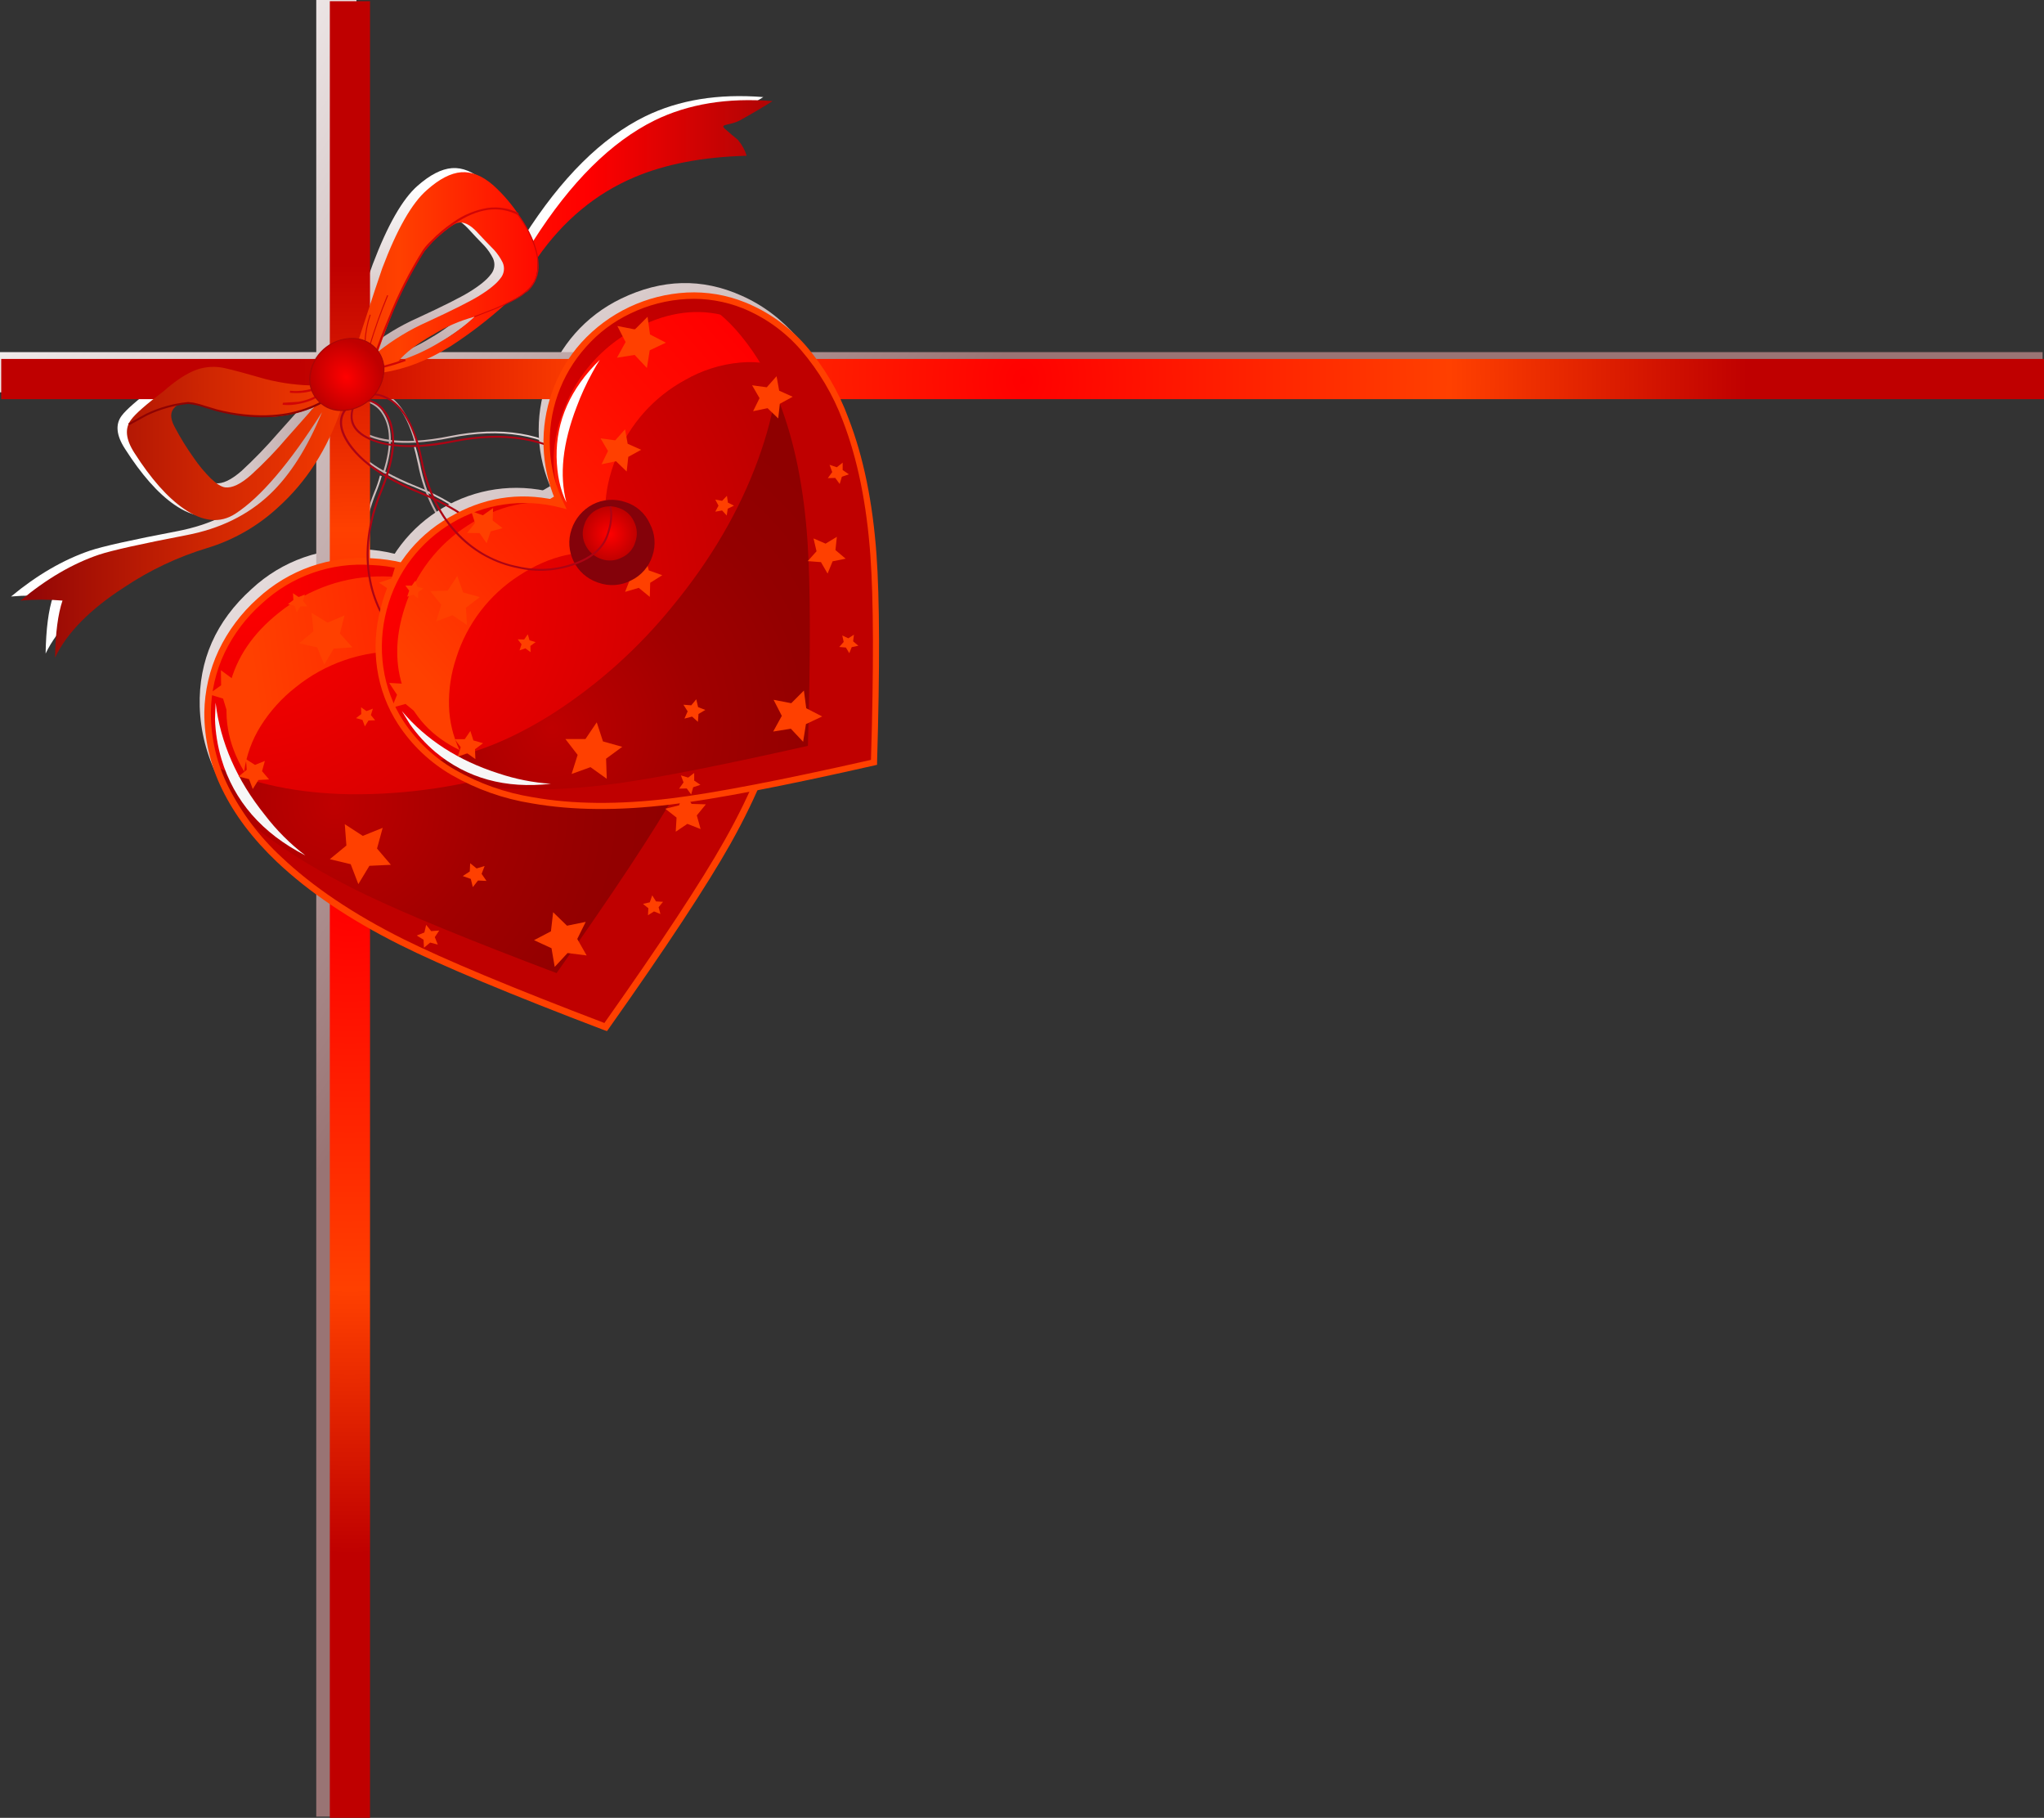 <?xml version="1.0" encoding="iso-8859-1"?>
<!-- Generator: Adobe Illustrator 20.1.0, SVG Export Plug-In . SVG Version: 6.00 Build 0)  -->
<svg version="1.0" id="Layer_1" xmlns="http://www.w3.org/2000/svg" xmlns:xlink="http://www.w3.org/1999/xlink" x="0px" y="0px"
	 viewBox="0 0 725.09 644.69" enable-background="new 0 0 725.09 644.69" xml:space="preserve">
<rect x="0" y="0" width="725.09" height="644.69" fill="#333333" stroke="none"/>
<title>heartdesigns_0001</title>
<linearGradient id="SVGID_1_" gradientUnits="userSpaceOnUse" x1="825.864" y1="795.356" x2="835.964" y2="732.806" gradientTransform="matrix(1.43 0 0 1.43 -1029.22 -912.05)">
	<stop  offset="0" style="stop-color:#997474"/>
	<stop  offset="1" style="stop-color:#FFFFFF"/>
</linearGradient>
<path fill="url(#SVGID_1_)" d="M135.42,168.85l-0.64-0.21c-0.511,1.997-1.179,3.95-2,5.84c-4.273,10.667-5.413,20.74-3.42,30.22
	c1.557,7.969,5.538,15.262,11.4,20.88c4.868,4.996,11.084,8.47,17.89,10c6.507,1.52,11.71,0.69,15.61-2.49
	c3.233-2.567,5.347-5.233,6.34-8l-0.64-0.21c-0.9,2.613-2.943,5.18-6.13,7.7c-3.707,2.993-8.707,3.777-15,2.35
	c-6.7-1.503-12.818-4.922-17.61-9.84c-5.727-5.525-9.64-12.66-11.22-20.46c-1.947-9.333-0.807-19.313,3.42-29.94
	C134.198,172.783,134.866,170.834,135.42,168.85z"/>
<linearGradient id="SVGID_2_" gradientUnits="userSpaceOnUse" x1="773.567" y1="724.701" x2="872.797" y2="778.401" gradientTransform="matrix(1.43 0 0 1.43 -1029.22 -912.05)">
	<stop  offset="0" style="stop-color:#997474"/>
	<stop  offset="1" style="stop-color:#FFFFFF"/>
</linearGradient>
<path fill="url(#SVGID_2_)" d="M135.85,146c-1.365-2.126-3.527-3.614-6-4.13c-2.018-0.487-4.148-0.015-5.77,1.28
	c-4.42,3.467-4.61,8.133-0.57,14c2.807,3.847,6.987,7.363,12.54,10.55l0.43,0.21l0.07-0.36c2.993-9.333,2.757-16.51-0.71-21.53
	 M129.78,142.53c2.268,0.546,4.251,1.919,5.56,3.85c3.273,4.727,3.51,11.57,0.71,20.53c-4.666-2.524-8.753-5.995-12-10.19
	c-3.8-5.367-3.657-9.7,0.43-13c1.504-1.169,3.444-1.622,5.31-1.24L129.78,142.53z"/>
<linearGradient id="SVGID_3_" gradientUnits="userSpaceOnUse" x1="768.858" y1="733.385" x2="868.088" y2="787.085" gradientTransform="matrix(1.43 0 0 1.43 -1029.22 -912.05)">
	<stop  offset="0" style="stop-color:#997474"/>
	<stop  offset="1" style="stop-color:#FFFFFF"/>
</linearGradient>
<path fill="url(#SVGID_3_)" d="M147.54,172.35c-3.812-1.526-7.525-3.286-11.12-5.27l-0.29,0.57c3.577,2.065,7.32,3.828,11.19,5.27
	c17.2,6.887,28.413,17.08,33.64,30.58l0.64-0.21C176.333,189.55,164.98,179.237,147.54,172.35z"/>
<linearGradient id="SVGID_4_" gradientUnits="userSpaceOnUse" x1="854.443" y1="776.746" x2="828.943" y2="718.746" gradientTransform="matrix(1.43 0 0 1.43 -1029.22 -912.05)">
	<stop  offset="0" style="stop-color:#997474"/>
	<stop  offset="1" style="stop-color:#FFFFFF"/>
</linearGradient>
<path fill="url(#SVGID_4_)" d="M147.4,158.3l-0.57,0.21c0.38,1.333,0.857,3.333,1.43,6c2.233,11.333,6.747,20.41,13.54,27.23
	c5.695,5.811,13.016,9.762,21,11.33c6.824,1.558,13.952,1.113,20.53-1.28c6.273-2.327,10.17-5.843,11.69-10.55
	c1.333-3.893,1.643-7.29,0.93-10.19l-0.64,0.14c0.628,3.296,0.33,6.702-0.86,9.84c-1.52,4.513-5.32,7.887-11.4,10.12
	c-6.429,2.393-13.42,2.838-20.1,1.28c-7.828-1.554-15.006-5.429-20.6-11.12c-6.787-6.8-11.237-15.783-13.35-26.95
	C148.267,161.273,147.733,159.253,147.4,158.3z"/>
<linearGradient id="SVGID_5_" gradientUnits="userSpaceOnUse" x1="771.893" y1="744.521" x2="884.373" y2="735.691" gradientTransform="matrix(1.43 0 0 1.43 -1029.22 -912.05)">
	<stop  offset="0" style="stop-color:#997474"/>
	<stop  offset="1" style="stop-color:#FFFFFF"/>
</linearGradient>
<path fill="url(#SVGID_5_)" d="M128.08,138.63c-1.94,0.749-3.451,2.315-4.13,4.28c-1.807,5.42,0.57,9.42,7.13,12
	c4.42,1.76,9.837,2.45,16.25,2.07h0.43l-0.07-0.43c-2.667-9.553-6.777-15.423-12.33-17.61c-2.293-1.04-4.901-1.145-7.27-0.29
	 M124.6,143.14c0.632-1.777,2.015-3.185,3.78-3.85c2.199-0.808,4.625-0.733,6.77,0.21c5.287,2.2,9.207,7.807,11.76,16.82
	c-6.313,0.253-11.517-0.437-15.61-2.07c-6.2-2.427-8.437-6.137-6.71-11.13L124.6,143.14z"/>
<linearGradient id="SVGID_6_" gradientUnits="userSpaceOnUse" x1="772.688" y1="754.354" x2="885.168" y2="745.534" gradientTransform="matrix(1.43 0 0 1.43 -1029.22 -912.05)">
	<stop  offset="0" style="stop-color:#997474"/>
	<stop  offset="1" style="stop-color:#FFFFFF"/>
</linearGradient>
<path fill="url(#SVGID_6_)" d="M147.33,156.31v0.64c4.144-0.248,8.265-0.796,12.33-1.64c18.107-3.66,33.05-1.213,44.83,7.34
	l0.43-0.5c-11.927-8.667-27.06-11.16-45.4-7.48C155.501,155.508,151.427,156.056,147.33,156.31z"/>
<linearGradient id="SVGID_7_" gradientUnits="userSpaceOnUse" x1="948.961" y1="889.175" x2="740.991" y2="724.195" gradientTransform="matrix(1.43 0 0 1.43 -1029.22 -912.05)">
	<stop  offset="0" style="stop-color:#997474"/>
	<stop  offset="1" style="stop-color:#FFFFFF"/>
</linearGradient>
<path fill="url(#SVGID_7_)" d="M89.31,208.84c-12.733,11.44-18.887,25.363-18.46,41.77c0.52,17.673,8.953,34.303,25.3,49.89
	c11.453,10.88,26.253,20.833,44.4,29.86c14.733,7.273,38.563,17.133,71.49,29.58c20.24-28.607,34.447-50.107,42.62-64.5
	c10-17.627,16.7-34.14,20.1-49.54c4.893-22.047,2.59-40.553-6.91-55.52c-8.793-13.827-21.67-21.93-38.63-24.31
	c-30.115-4.085-57.878,16.911-62.15,47c-9.607-11.065-23.358-17.669-38-18.25C114.446,193.776,100.045,198.854,89.31,208.84z"/>
<linearGradient id="SVGID_8_" gradientUnits="userSpaceOnUse" x1="976.133" y1="854.883" x2="768.163" y2="689.913" gradientTransform="matrix(1.43 0 0 1.43 -1029.22 -912.05)">
	<stop  offset="0" style="stop-color:#997474"/>
	<stop  offset="1" style="stop-color:#FFFFFF"/>
</linearGradient>
<path fill="url(#SVGID_8_)" d="M133.29,211.62c-4.087,15.54-1.71,29.58,7.13,42.12c9.507,13.54,24.69,22.14,45.55,25.8
	c14.54,2.567,31.243,2.687,50.11,0.36c15.253-1.9,38.963-6.487,71.13-13.76c0.953-32.98,0.907-57.12-0.14-72.42
	c-1.28-18.96-4.583-35.353-9.91-49.18c-7.6-19.767-18.98-33-34.14-39.7c-14-6.273-28.23-5.917-42.69,1.07
	c-25.646,12.338-36.456,43.114-24.16,68.78c-27.539-7.179-55.683,9.325-62.863,36.864
	C133.301,211.576,133.296,211.598,133.29,211.62z"/>
<linearGradient id="SVGID_9_" gradientUnits="userSpaceOnUse" x1="968.469" y1="726.753" x2="776.319" y2="587.033" gradientTransform="matrix(1.43 0 0 1.43 -1029.22 -912.05)">
	<stop  offset="0" style="stop-color:#997474"/>
	<stop  offset="1" style="stop-color:#FFFFFF"/>
</linearGradient>
<path fill="url(#SVGID_9_)" d="M0,124.88v14.26h724.59v-14.26H0z"/>
<linearGradient id="SVGID_10_" gradientUnits="userSpaceOnUse" x1="831.389" y1="883.577" x2="660.089" y2="759.027" gradientTransform="matrix(1.43 0 0 1.43 -1029.22 -912.05)">
	<stop  offset="0" style="stop-color:#997474"/>
	<stop  offset="1" style="stop-color:#FFFFFF"/>
</linearGradient>
<path fill="url(#SVGID_10_)" d="M126.44,0h-14.25v644.26h14.26V0H126.44z"/>
<radialGradient id="SVGID_11_" cx="15.94" cy="613.591" r="66.38" gradientTransform="matrix(1.43 0 0 -1.43 121.61 1038.69)" gradientUnits="userSpaceOnUse">
	<stop  offset="0" style="stop-color:#997474"/>
	<stop  offset="1" style="stop-color:#FFFFFF"/>
</radialGradient>
<path fill="url(#SVGID_11_)" d="M261.58,53.81c-0.571-2.034-1.597-3.911-3-5.49c-1.76-1.473-3.353-2.827-4.78-4.06
	c-2.14-1.85,1.85-1.07,5.42-3.06c4.273-2.373,8.123-4.63,11.55-6.77c-16-1.28-29.97,1-41.91,6.84
	c-15.393,7.553-29.74,21.797-43.04,42.73c-1.218-2.979-2.746-5.821-4.56-8.48c-2.705-4.154-5.939-7.939-9.62-11.26
	c-3.847-3.373-7.623-4.917-11.33-4.63s-7.77,2.377-12.19,6.27c-5.333,4.667-10.63,13.933-15.89,27.8
	c-1.047,2.667-3.897,11.363-8.55,26.09c-1.047-0.473-2.52-0.163-4.42,0.93c-1.758,1.11-3.448,2.326-5.06,3.64
	c-2.058,1.495-3.742,3.446-4.92,5.7c-1.047,2.14-1.093,3.873-0.14,5.2c-6.158,0.025-12.294-0.734-18.26-2.26
	c-6.84-1.947-11.64-3.23-14.4-3.85c-3.285-0.77-6.72-0.597-9.91,0.5c-3.467,1.233-7.41,3.777-11.83,7.63
	c-6.18,4.707-10.03,8.08-11.55,10.12c-2.327,3.067-1.947,6.987,1.14,11.76C50.223,168.387,56.07,175,61.87,179
	c6.793,4.707,12.9,5.3,18.32,1.78c8.887-5.7,19.127-17.7,30.72-36c-5.133,12.667-11.31,22.407-18.53,29.22
	c-7.84,7.333-17.7,12.133-29.58,14.4c-16.067,3.067-26.38,5.367-30.94,6.9c-9.453,3.233-18.767,8.65-27.94,16.25
	c4.957-0.438,9.943-0.438,14.9,0c-1.613,4.753-2.493,11.5-2.64,20.24c4.227-8.793,12.447-17.127,24.66-25
	c9.054-6.051,18.95-10.734,29.37-13.9c9.307-2.832,17.853-7.731,25-14.33c10.167-9.073,17.673-20.74,22.52-35
	c1.055,0.231,2.159,0.025,3.06-0.57c2.135-1.23,4.162-2.639,6.06-4.21c4.707-3.567,6.583-6.277,5.63-8.13
	c7.84-1.14,15.823-4.23,23.95-9.27c7.031-4.537,13.683-9.637,19.89-15.25c5.18-2.373,8.513-5.04,10-8c0.9-1.807,1.233-4.54,1-8.2
	c9.267-13.207,20.72-22.71,34.36-28.51c10.973-4.667,24.253-7.21,39.84-7.63 M68,142.41c6.539,2.138,13.311,3.481,20.17,4
	c6.919,0.442,13.842-0.807,20.17-3.64c-0.193,0.24-3.473,3.907-9.84,11c-4.023,4.658-8.307,9.085-12.83,13.26
	c-3.66,3.187-6.723,4.637-9.19,4.35c-1.38-0.193-3.067-1.24-5.06-3.14c-2.184-2.219-4.165-4.628-5.92-7.2
	c-2.606-3.552-4.946-7.292-7-11.19c-1.567-3.04-1.497-5.343,0.21-6.91c1.707-1.567,4.797-1.757,9.27-0.57 M166,81
	c1.9,2.093,3.873,4.183,5.92,6.27c1.202,1.325,2.212,2.813,3,4.42c0.849,1.905,0.513,4.13-0.86,5.7c-1.38,1.853-3.923,3.92-7.63,6.2
	c-3.187,1.947-9.247,4.987-18.18,9.12c-6.272,2.779-12.163,6.347-17.53,10.62c7.173-21.16,14.04-34.603,20.6-40.33
	c3.753-3.233,6.273-5.04,7.56-5.42C160.96,77.033,163.333,78.173,166,81 M150,117.42c4.614-2.896,9.637-5.084,14.9-6.49
	c-3.655,3.388-7.681,6.353-12,8.84c-4.7,2.906-9.737,5.227-15,6.91c2.533-2.96,6.567-6.057,12.1-9.29V117.42z"/>
<radialGradient id="SVGID_12_" cx="15.965" cy="568.598" r="179.746" gradientTransform="matrix(1.43 0 0 -1.72 339.93 1112.81)" gradientUnits="userSpaceOnUse">
	<stop  offset="0" style="stop-color:#FF0000"/>
	<stop  offset="0.59" style="stop-color:#FF4000"/>
	<stop  offset="1" style="stop-color:#BF0000"/>
</radialGradient>
<path fill="url(#SVGID_12_)" d="M0.43,127.3v14.26h724.66V127.3H0.43z"/>
<radialGradient id="SVGID_13_" cx="110.322" cy="82.456" r="159.815" gradientTransform="matrix(8.756225e-17 1.43 1.93 -1.181784e-16 -35.04 164.8)" gradientUnits="userSpaceOnUse">
	<stop  offset="0" style="stop-color:#FF0000"/>
	<stop  offset="0.59" style="stop-color:#FF4000"/>
	<stop  offset="1" style="stop-color:#BF0000"/>
</radialGradient>
<path fill="url(#SVGID_13_)" d="M131.22,0.43H117v644.26h14.26V0.43H131.22z"/>
<path fill="#AD0414" d="M136.92,146.12c-1.422-2.29-3.708-3.909-6.34-4.49c-2.155-0.485-4.413-0.018-6.2,1.28
	c-4.8,3.707-5.06,8.673-0.78,14.9c2.9,4.133,7.343,7.96,13.33,11.48l0.36,0.21l0.14-0.43c3.333-10,3.167-17.667-0.5-23
	 M130.44,142.29c2.456,0.557,4.587,2.073,5.92,4.21c3.473,5.02,3.64,12.353,0.5,22c-5.62-3.413-9.827-7.12-12.62-11.12
	c-4.04-5.8-3.85-10.433,0.57-13.9c1.61-1.207,3.677-1.626,5.63-1.14V142.29z"/>
<path fill="#AD0414" d="M137.28,168.64l-0.36,0.64c3.829,2.195,7.805,4.123,11.9,5.77c18.293,7.46,30.173,18.46,35.64,33l0.64-0.21
	c-5.513-14.78-17.513-25.923-36-33.43C145.027,172.772,141.077,170.843,137.28,168.64z"/>
<radialGradient id="SVGID_14_" cx="109.236" cy="707.176" r="113.25" gradientTransform="matrix(1.367 -0.418 -0.418 -1.367 234.149 1218.555)" gradientUnits="userSpaceOnUse">
	<stop  offset="0" style="stop-color:#FF0000"/>
	<stop  offset="1" style="stop-color:#BF0000"/>
</radialGradient>
<path fill="url(#SVGID_14_)" d="M131.93,199.15c-14.625-1.052-29.029,4.019-39.77,14c-12.733,11.453-18.887,25.377-18.46,41.77
	c0.52,17.653,8.953,34.273,25.3,49.86c11.407,10.833,26.207,20.763,44.4,29.79c14.667,7.22,38.497,17.103,71.49,29.65
	c20.24-28.607,34.447-50.107,42.62-64.5c10-17.627,16.7-34.14,20.1-49.54c4.893-22.047,2.59-40.553-6.91-55.52
	c-8.793-13.827-21.67-21.93-38.63-24.31c-30.115-4.085-57.878,16.911-62.15,47C160.307,206.306,146.561,199.721,131.93,199.15z"/>
<linearGradient id="SVGID_15_" gradientUnits="userSpaceOnUse" x1="782.105" y1="801.522" x2="903.055" y2="785.152" gradientTransform="matrix(1.43 0 0 1.43 -1029.22 -912.05)">
	<stop  offset="0" style="stop-color:#FF4000"/>
	<stop  offset="0.3" style="stop-color:#FF2800"/>
	<stop  offset="0.75" style="stop-color:#FF0B00"/>
	<stop  offset="1" style="stop-color:#FF0000"/>
</linearGradient>
<path fill="url(#SVGID_15_)" d="M92.45,257.52c3.303-5.272,7.499-9.928,12.4-13.76c10.499-8.488,23.652-13.005,37.15-12.76
	c13.92,0.093,25.323,4.513,34.21,13.26c2.473-12.213,9.473-22.263,21-30.15c11.061-7.722,24.478-11.327,37.92-10.19
	c7.39,0.517,14.584,2.607,21.1,6.13c6.111,3.276,11.25,8.105,14.9,14c0.853-13.54-2.757-24.563-10.83-33.07
	c-7.653-8-17.987-12.513-31-13.54c-13.436-1.185-26.861,2.397-37.92,10.12c-11.5,7.887-18.5,17.937-21,30.15
	c-8.92-8.767-20.333-13.197-34.24-13.29c-13.502-0.211-26.648,4.33-37.14,12.83c-9.267,7.333-15.11,15.933-17.53,25.8
	c-2.52,10.36-0.81,20.553,5.13,30.58C87.402,267.91,89.395,262.422,92.45,257.52z"/>
<radialGradient id="SVGID_16_" cx="108.894" cy="707.163" r="92.81" gradientTransform="matrix(1.36 -0.42 -0.42 -1.36 267.45 1292.4)" gradientUnits="userSpaceOnUse">
	<stop  offset="0" style="stop-color:#BF0000"/>
	<stop  offset="0.06" style="stop-color:#BA0000"/>
	<stop  offset="0.41" style="stop-color:#A20000"/>
	<stop  offset="0.73" style="stop-color:#940000"/>
	<stop  offset="1" style="stop-color:#8F0000"/>
</radialGradient>
<path fill="url(#SVGID_16_)" d="M98.43,304.85c11.453,10.88,26.28,20.833,44.48,29.86c14.587,7.273,38.393,17.157,71.42,29.65
	c20.34-28.793,34.547-50.293,42.62-64.5c10-17.673,16.7-34.21,20.1-49.61c3.707-16.533,3.23-31.263-1.43-44.19
	c-6.56,13.687-17.893,26.47-34,38.35c-16.533,12.213-35.777,21.67-57.73,28.37c-19.275,6.068-39.383,9.075-59.59,8.91
	c-18.72-0.333-34.757-3.667-48.11-10C80.063,283.437,87.477,294.49,98.43,304.85z"/>
<path fill="#BF0000" d="M99.22,304.56c11.407,10.833,26.21,20.763,44.41,29.79c14.54,7.22,38.347,17.127,71.42,29.72
	c20.287-28.7,34.493-50.2,42.62-64.5c10-17.627,16.723-34.163,20.17-49.61c3.613-16.393,3.163-31.03-1.35-43.91
	c-3.767-11.395-11.36-21.135-21.49-27.57c3.891,7.224,6.314,15.146,7.13,23.31c0.96,9.775,0.319,19.642-1.9,29.21
	c-3.42,15.44-10.143,31.977-20.17,49.61c-8.127,14.3-22.333,35.8-42.62,64.5c-30.793-11.64-53.317-20.883-67.57-27.73
	c-17.673-8.507-32.047-17.533-43.12-27.08C90.439,295.443,94.615,300.218,99.22,304.56z"/>
<path fill="#FFFFFF" d="M195.37,189.74c5.335-3.926,11.071-7.278,17.11-10c-15.333,2.9-26.643,10.123-33.93,21.67
	c-2.252,3.551-4.024,7.384-5.27,11.4c-0.525,1.63-0.907,3.303-1.14,5C175.553,207.743,183.297,198.387,195.37,189.74z"/>
<path fill="#F7F7F7" d="M76.48,249.18L76.27,255c0.144,4.805,0.91,9.572,2.28,14.18c4.467,14.92,14.397,26.323,29.79,34.21
	c-5.424-4.129-10.267-8.969-14.4-14.39C83.98,276.613,78.16,263.34,76.48,249.18z"/>
<path fill="#FF4000" d="M132,198c-14.932-1.067-29.64,4.095-40.63,14.26c-5.793,5.171-10.495,11.447-13.83,18.46
	c-3.212,6.855-4.936,14.311-5.06,21.88c-0.047,9.503,2.128,18.886,6.35,27.4c4.373,8.98,10.837,17.533,19.39,25.66
	c11.26,10.667,25.777,20.457,43.55,29.37c15.013,7.507,39.247,17.627,72.7,30.36l0.86,0.29l0.5-0.71
	c20.573-29.08,35.02-51.01,43.34-65.79c9.693-17.293,16.227-33.543,19.6-48.75c2.47-10.531,3.049-21.417,1.71-32.15
	c-1.22-9.387-4.647-18.352-10-26.16c-4.333-6.239-9.952-11.476-16.48-15.36c-6.682-3.973-14.103-6.545-21.81-7.56
	c-22.556-3.078-44.756,7.685-56.31,27.3c-3.299,5.669-5.59,11.868-6.77,18.32C159.083,204.42,146.713,198.813,132,198 M92.94,214
	c10.524-9.738,24.621-14.668,38.92-13.61c14.337,0.526,27.812,6.98,37.21,17.82l1.71,1.85l0.36-2.49
	c0.915-7.036,3.249-13.813,6.86-19.92c3.586-6.1,8.344-11.429,14-15.68c5.636-4.267,12.054-7.389,18.89-9.19
	c6.849-1.8,13.989-2.211,21-1.21c7.378,0.953,14.483,3.403,20.88,7.2c6.254,3.691,11.628,8.701,15.75,14.68
	c5.18,7.57,8.479,16.268,9.62,25.37c1.38,9.553,0.833,19.913-1.64,31.08c-3.333,15.013-9.843,31.097-19.53,48.25
	c-8.213,14.567-22.403,36.117-42.57,64.65c-32.867-12.533-56.667-22.467-71.4-29.8c-17.673-8.84-32.07-18.533-43.19-29.08
	C92.099,296.806,85.728,288.365,81,279c-4.114-8.204-6.238-17.262-6.2-26.44c0.085-7.268,1.74-14.431,4.85-21
	C82.861,224.877,87.38,218.906,92.94,214z"/>
<path fill="#FF4000" d="M125,229.58l-4.42-4.92l1.64-6.41l-6.06,2.57l-5.63-3.49l0.64,6.56l-5.06,4.28l6.41,1.43l2.49,6.13l3.35-5.7
	L125,229.58z"/>
<path fill="#FF4000" d="M172,258.3l5.06,1.64l1.57,5.13l3.14-4.35l5.42,0.07l-3.19-4.27l1.71-5.13l-5.06,1.71l-4.28-3.21v5.35
	L172,258.3z"/>
<path fill="#FF4000" d="M122.31,292.3l0.57,7.56l-5.88,4.85l7.41,1.78l2.71,7.06l3.92-6.49l7.63-0.36l-4.92-5.77l2-7.34l-7.06,2.85
	L122.31,292.3z"/>
<path fill="#FF4000" d="M201.14,328.3l-4.92-4.78l-0.78,6.77l-6,3.14l6.2,2.85l1.14,6.63l4.56-4.92l6.77,0.86l-3.33-5.85l3-6.06
	L201.14,328.3z"/>
<path fill="#FF4000" d="M245.33,285.1l-2.71-4.28l-1.71,4.78l-4.91,1.22l4,3.14l-0.29,5l4.13-2.78l4.7,1.85l-1.35-4.85l3.21-3.92
	L245.33,285.1z"/>
<path fill="#FF4000" d="M203.78,212.12l2.14-5.06l-5.35,1.35l-4.21-3.71l-0.36,5.56l-4.78,2.92l5.13,2l1.28,5.49l3.56-4.35l5.49,0.5
	L203.78,212.12z"/>
<path fill="#FF4000" d="M225.66,192.23l4.56-5l6.77,0.93l-3.35-5.92l3-6.06l-6.64,1.3l-4.92-4.7l-0.78,6.7l-6,3.21l6.2,2.85
	L225.66,192.23z"/>
<path fill="#FF4000" d="M259.52,223.38l-4.21-3.71l-0.31,5.56l-4.78,2.85l5.13,2.07l1.28,5.49l3.49-4.35l5.56,0.5l-2.92-4.7
	l2.14-5.13L259.52,223.38z"/>
<path fill="#FF4000" d="M224.16,249.32l-2.49,0.57l-1.92-1.78l-0.29,2.57l-2.28,1.21l2.42,1.11l0.43,2.57l1.78-1.92l2.57,0.36
	l-1.28-2.28L224.16,249.32z"/>
<path fill="#FF4000" d="M263.08,261.08l-0.64,2.78l-2.71,1l2.42,1.5l0.14,2.85l2.21-1.85l2.71,0.71l-1.07-2.57l1.57-2.42l-2.85,0.21
	L263.08,261.08z"/>
<path fill="#FF4000" d="M170.85,309.91l1.07-2.78l-2.85,0.86l-2.28-1.85l-0.14,2.92l-2.49,1.64l2.85,1l0.71,2.92l1.85-2.35l3,0.14
	L170.85,309.91z"/>
<path fill="#FF4000" d="M234.28,324.16l-0.64-2.42l1.57-1.92l-2.49-0.14l-1.35-2.14l-0.86,2.46l-2.42,0.57l1.91,1.53l-0.14,2.49
	l2.14-1.35L234.28,324.16z"/>
<path fill="#FF4000" d="M155.31,335l-1.07-2.64l1.57-2.35l-2.85,0.21l-1.78-2.22l-0.64,2.71l-2.71,1.07l2.42,1.5l0.14,2.85
	l2.21-1.85L155.31,335z"/>
<path fill="#FF4000" d="M90.45,271.28l-3.21-2.07l0.29,3.79l-2.92,2.42l3.71,0.86l1.35,3.56l2-3.21l3.78-0.21l-2.49-2.92l1-3.64
	L90.45,271.28z"/>
<path fill="#FF4000" d="M133.07,255.45l-1.5-1.85l0.71-2.28l-2.28,0.86l-1.92-1.35l0.07,2.42l-1.85,1.43l2.28,0.64l0.86,2.28
	l1.28-2.07L133.07,255.45z"/>
<path fill="#FF4000" d="M89.17,248.61L86,244.33l1.78-5.13l-5.06,1.71l-4.35-3.21l0.07,5.35L74,246.19l5.13,1.57l1.57,5.13
	l3.14-4.35L89.17,248.61z"/>
<path fill="#FF4000" d="M147.76,204.28l-4.7,0.14l-2.78-3.78l-1.35,4.49l-4.49,1.5l3.92,2.64V214l3.78-2.92l4.49,1.43l-1.63-4.38
	L147.76,204.28z"/>
<path fill="#FF4000" d="M109,215l-1.5-1.85l0.64-2.28l-2.21,0.86l-2-1.35l0.14,2.42l-1.92,1.43l2.35,0.64l0.78,2.28l1.28-2.07
	L109,215z"/>
<path fill="#84020A" d="M188,252.67c3.41-2.604,5.601-6.494,6.06-10.76c1.141-8.729-5.011-16.73-13.74-17.871
	c-0.107-0.014-0.213-0.027-0.32-0.039c-8.764-1.133-16.786,5.053-17.92,13.816c-0.557,4.31,0.663,8.662,3.38,12.054
	c5.404,6.992,15.452,8.279,22.444,2.875C187.936,252.72,187.968,252.695,188,252.67z"/>
<path fill="#F7F7F7" d="M178.12,246.83c2.671,0.354,5.371-0.393,7.48-2.07c2.176-1.658,3.589-4.125,3.92-6.84
	c0.354-2.671-0.393-5.371-2.07-7.48c-1.658-2.176-4.125-3.589-6.84-3.92c-2.732-0.402-5.506,0.376-7.63,2.14
	c-4.425,3.512-5.166,9.947-1.653,14.373C173.002,245.144,175.444,246.509,178.12,246.83z"/>
<path fill="#AD0414" d="M137.85,167.64l-0.64-0.14c-0.713,2.28-1.45,4.347-2.21,6.2c-4.707,11.333-6.06,22.097-4.06,32.29
	c1.639,8.504,5.824,16.309,12,22.38c5.168,5.386,11.755,9.2,19,11c6.887,1.613,12.447,0.783,16.68-2.49
	c3.42-2.707,5.7-5.533,6.84-8.48l-0.71-0.29c-1,2.807-3.187,5.54-6.56,8.2c-4,3.133-9.37,3.917-16.11,2.35
	c-7.124-1.729-13.603-5.463-18.67-10.76c-6.048-5.98-10.148-13.649-11.76-22c-2-10-0.667-20.643,4-31.93
	C136.514,171.908,137.249,169.794,137.85,167.64z"/>
<path fill="#AD0414" d="M129.08,140.2c-1.944,0.705-3.463,2.253-4.13,4.21c-1.807,5.42,0.57,9.42,7.13,12
	c4.227,1.66,9.643,2.35,16.25,2.07h0.43l-0.07-0.43c-2.667-9.507-6.777-15.4-12.33-17.68c-2.308-0.992-4.908-1.067-7.27-0.21
	 M132.3,155.77c-6.127-2.473-8.36-6.203-6.7-11.19c0.598-1.783,1.997-3.182,3.78-3.78c2.191-0.855,4.636-0.78,6.77,0.21
	c5.247,2.107,9.167,7.713,11.76,16.82c-6.18,0.28-11.387-0.393-15.62-2.02L132.3,155.77z"/>
<path fill="#AD0414" d="M205.49,164.22l0.43-0.57c-12-8.667-27.133-11.137-45.4-7.41c-4.56,0.807-8.623,1.353-12.19,1.64l0.07,0.64
	c4.121-0.251,8.218-0.799,12.26-1.64C178.76,153.22,193.703,155.667,205.49,164.22z"/>
<radialGradient id="SVGID_17_" cx="351.79" cy="794.47" r="106.05" gradientTransform="matrix(0.91 -1.1 -1.1 -0.91 684.07 1322.66)" gradientUnits="userSpaceOnUse">
	<stop  offset="0" style="stop-color:#FF0000"/>
	<stop  offset="1" style="stop-color:#BF0000"/>
</radialGradient>
<path fill="url(#SVGID_17_)" d="M136.14,215.9c-4.093,15.533-1.72,29.567,7.12,42.1c9.507,13.54,24.69,22.14,45.55,25.8
	c14.54,2.567,31.243,2.687,50.11,0.36c15.253-1.9,38.963-6.487,71.13-13.76c0.953-32.98,0.907-57.12-0.14-72.42
	c-1.273-18.94-4.577-35.327-9.91-49.16c-7.6-19.767-18.98-33-34.14-39.7c-14-6.273-28.23-5.917-42.69,1.07
	C197.503,122.525,186.685,153.324,199,179c-27.54-7.173-55.681,9.338-62.854,36.878C136.144,215.886,136.142,215.893,136.14,215.9z"
	/>
<linearGradient id="SVGID_18_" gradientUnits="userSpaceOnUse" x1="820.597" y1="801.514" x2="906.527" y2="726.164" gradientTransform="matrix(1.43 0 0 1.43 -1029.22 -912.05)">
	<stop  offset="0" style="stop-color:#FF4000"/>
	<stop  offset="0.3" style="stop-color:#FF2800"/>
	<stop  offset="0.75" style="stop-color:#FF0B00"/>
	<stop  offset="1" style="stop-color:#FF0000"/>
</linearGradient>
<path fill="url(#SVGID_18_)" d="M143.55,215.54c-3.42,10.547-3.517,20.287-0.29,29.22c3.38,9.407,9.96,16.487,19.74,21.24
	c-2.305-4.89-3.569-10.206-3.71-15.61c-0.16-5.81,0.711-11.603,2.57-17.11c3.808-12.06,11.728-22.401,22.38-29.22
	c10.927-7.127,22.117-9.597,33.57-7.41c-4.373-10.787-4.113-22.24,0.78-34.36c4.661-11.747,13.301-21.484,24.41-27.51
	c6.005-3.468,12.694-5.583,19.6-6.2c6.454-0.621,12.957,0.512,18.82,3.28c-6.32-11.027-14.85-17.773-25.59-20.24
	c-10.087-2.28-20.477-0.487-31.17,5.38c-11.112,6.047-19.742,15.81-24.38,27.58c-4.893,12.067-5.153,23.52-0.78,34.36
	c-11.453-2.187-22.643,0.283-33.57,7.41C155.262,193.138,147.336,203.476,143.55,215.54z"/>
<radialGradient id="SVGID_19_" cx="351.75" cy="794.48" r="86.88" gradientTransform="matrix(0.91 -1.1 -1.1 -0.91 749.57 1368.01)" gradientUnits="userSpaceOnUse">
	<stop  offset="0" style="stop-color:#BF0000"/>
	<stop  offset="0.06" style="stop-color:#BA0000"/>
	<stop  offset="0.41" style="stop-color:#A20000"/>
	<stop  offset="0.73" style="stop-color:#940000"/>
	<stop  offset="1" style="stop-color:#8F0000"/>
</radialGradient>
<path fill="url(#SVGID_19_)" d="M275.62,115.47c1.947,14.113-0.287,29.96-6.7,47.54c-6.607,18.107-16.727,35.44-30.36,52
	c-11.903,14.693-26.046,27.419-41.91,37.71c-14.827,9.473-29.043,15.183-42.65,17.13c9.073,7.127,20.573,11.927,34.5,14.4
	c14.54,2.567,31.243,2.663,50.11,0.29c15.253-1.9,38.963-6.487,71.13-13.76c0.953-32.927,0.907-57.067-0.14-72.42
	c-1.28-18.96-4.583-35.33-9.91-49.11C293.897,134.417,285.873,123.157,275.62,115.47z"/>
<path fill="#BF0000" d="M276.55,142.91c5.333,13.827,8.637,30.22,9.91,49.18c1.047,15.333,1.093,39.473,0.14,72.42
	c-30.173,6.793-52.553,11.213-67.14,13.26c-18.2,2.52-34.093,2.9-47.68,1.14c5.541,2.107,11.27,3.681,17.11,4.7
	c14.54,2.567,31.243,2.687,50.11,0.36c15.253-1.9,38.963-6.51,71.13-13.83c0.953-32.927,0.907-57.067-0.14-72.42
	c-1.28-18.96-4.583-35.33-9.91-49.11c-5.7-14.667-13.61-25.857-23.73-33.57c-8.849-6.894-19.784-10.566-31-10.41
	c6.761,3.59,12.724,8.512,17.53,14.47C268.717,126.229,273.336,134.274,276.55,142.91z"/>
<path fill="#FFFFFF" d="M200.93,178.19c-2.567-9.647-1.353-20.957,3.64-33.93c1.535-4.128,3.37-8.139,5.49-12
	c1.047-1.947,1.95-3.49,2.71-4.63c-10.407,10.167-15.513,21.643-15.32,34.43C197.583,168.44,198.743,173.817,200.93,178.19z"/>
<path fill="#F7F7F7" d="M142.55,252.17l2.85,4.63c2.581,3.677,5.622,7.007,9.05,9.91c11.213,9.333,24.88,13.087,41,11.26
	c-6.357-0.43-12.632-1.677-18.67-3.71C162.56,269.707,151.15,262.343,142.55,252.17z"/>
<path fill="#FF4000" d="M133.79,237.14c1.021,7.015,3.549,13.725,7.41,19.67c4.851,7.454,11.396,13.656,19.1,18.1
	c8.771,5.029,18.384,8.418,28.37,10c14.353,2.52,30.747,2.663,49.18,0.43c15.773-1.9,39.913-6.533,72.42-13.9l0.86-0.21v-0.86
	c1-33.453,0.93-58.043-0.21-73.77c-1.333-18.533-4.637-34.593-9.91-48.18c-3.465-9.502-8.633-18.292-15.25-25.94
	c-5.859-6.691-13.206-11.914-21.45-15.25c-6.557-2.644-13.609-3.835-20.67-3.49c-14.323,0.761-27.769,7.139-37.42,17.75
	c-4.622,5.147-8.165,11.169-10.42,17.71c-4.387,12.412-3.959,26.018,1.2,38.13c-13.173-2.887-25.717-0.843-37.63,6.13
	c-12.196,6.899-20.994,18.536-24.31,32.15c-1.885,7.015-2.321,14.341-1.28,21.53 M135.99,236.78
	c-0.994-6.878-0.582-13.886,1.21-20.6c7.023-26.96,34.545-43.146,61.52-36.18l2.28,0.57l-1-2.14c-2.907-5.936-4.581-12.399-4.92-19
	c-0.725-13.364,3.89-26.469,12.83-36.43c4.394-4.97,9.752-8.995,15.75-11.83c6.255-3.034,13.057-4.778,20-5.13
	c6.762-0.345,13.52,0.774,19.81,3.28c7.963,3.245,15.046,8.326,20.67,14.83c6.385,7.432,11.415,15.928,14.86,25.1
	c5.18,13.447,8.433,29.363,9.76,47.75c1.133,15.647,1.203,39.81,0.21,72.49c-32,7.24-55.733,11.8-71.2,13.68
	c-18.34,2.233-34.59,2.09-48.75-0.43c-9.68-1.543-19-4.826-27.51-9.69c-7.432-4.268-13.756-10.226-18.46-17.39
	c-3.688-5.71-6.093-12.151-7.05-18.88L135.99,236.78z"/>
<path fill="#FF4000" d="M170.21,211.76l-5.92-1.64l-2.07-5.84l-3.42,5.2l-6.2,0.14l3.92,4.85l-1.78,5.92l5.77-2.21l5.13,3.49
	l-0.36-6.13L170.21,211.76z"/>
<path fill="#FF4000" d="M234.93,204l-4.78-1.71l-1.28-4.92l-3.06,4l-5-0.29l2.78,4.13l-1.85,4.7l4.85-1.43l3.92,3.21l0.14-5
	L234.93,204z"/>
<path fill="#FF4000" d="M220.74,264.86l-6.84-1.92l-2.21-6.77l-4,5.92h-7.13l4.35,5.63l-2.14,6.77l6.7-2.42l5.77,4.13l-0.24-7.13
	L220.74,264.86z"/>
<path fill="#FF4000" d="M285.18,244.9l-4.49,4.49l-6.27-1.21l2.92,5.7l-3.06,5.56l6.27-1l4.35,4.63l1-6.27l5.77-2.71l-5.67-2.91
	L285.18,244.9z"/>
<path fill="#FF4000" d="M296.37,195.08l0.5-4.7l-4,2.42l-4.28-1.85l1.07,4.56l-3.13,3.49l4.7,0.36l2.35,4.06l1.78-4.35l4.63-0.93
	L296.37,195.08z"/>
<path fill="#FF4000" d="M227.44,159.52l-4.78-2.14l-0.93-5.13l-3.49,3.92l-5.2-0.71l2.64,4.49l-2.28,4.7l5.13-1.07l3.78,3.64
	l0.57-5.2L227.44,159.52z"/>
<path fill="#FF4000" d="M236.21,121.53l-5.63-2.92l-0.86-6.27l-4.49,4.49l-6.23-1.22l2.92,5.7l-3.06,5.56l6.27-1l4.35,4.63l1-6.27
	L236.21,121.53z"/>
<path fill="#FF4000" d="M276.41,138.56l-0.93-5.13l-3.48,3.92l-5.2-0.71l2.64,4.56l-2.28,4.63l5.13-1.07l3.78,3.64l0.57-5.2
	l4.56-2.49L276.41,138.56z"/>
<path fill="#FF4000" d="M260.37,179.33l-2.14-1.07l-0.36-2.42l-1.71,1.78l-2.42-0.43l1.14,2.14l-1.14,2.14l2.42-0.43l1.64,1.78
	l0.36-2.42L260.37,179.33z"/>
<path fill="#FF4000" d="M293.66,169.57l2.64-0.07l1.57,2.14l0.78-2.57l2.49-0.86l-2.21-1.5v-2.64l-2.07,1.64l-2.57-0.86l0.93,2.57
	L293.66,169.57z"/>
<path fill="#FF4000" d="M247,248l-1.78,2.14l-2.78-0.21l1.5,2.35l-1.14,2.57l2.71-0.71l2.07,1.85l0.21-2.78l2.42-1.43l-2.57-1
	L247,248z"/>
<path fill="#FF4000" d="M299.29,227.66l-1.57,1.78l2.35,0.21l1.21,2l0.86-2.14l2.35-0.5l-1.85-1.57l0.29-2.35l-2,1.28l-2.14-1
	L299.29,227.66z"/>
<path fill="#FF4000" d="M246.26,274.13l-2.14,1.64l-2.57-0.78l0.93,2.49l-1.57,2.21l2.71-0.07l1.57,2.14l0.71-2.57l2.57-0.86
	l-2.21-1.5v-2.71V274.13z"/>
<path fill="#FF4000" d="M171.35,263.58l-3.42-1l-1.07-3.35l-2,2.92h-3.56l2.14,2.85l-1.07,3.35l3.35-1.21l2.92,2.07l-0.14-3.49
	L171.35,263.58z"/>
<path fill="#FF4000" d="M190,227.73l-2.14-0.64l-0.64-2.14l-1.28,1.85l-2.28-0.07l1.35,1.78l-0.71,2.14l2.07-0.71l1.85,1.35
	l-0.07-2.21L190,227.73z"/>
<path fill="#FF4000" d="M147.4,243.41l-1.28-4.85l-3.06,3.92l-5-0.29l2.78,4.21L139,251l4.85-1.35l3.92,3.21l0.14-5.06l4.21-2.71
	L147.4,243.41z"/>
<path fill="#FF4000" d="M172.63,192.66l1.43-4.21l4.21-1.14l-3.49-2.71l0.14-4.42l-3.64,2.57l-4.13-1.5l1.35,4.21l-2.78,3.54
	l4.42,0.07L172.63,192.66z"/>
<path fill="#FF4000" d="M148,208.05l-0.64-2.14l-1.28,1.78h-2.28l1.35,1.78l-0.71,2.14l2.14-0.71l1.78,1.35V210l1.78-1.28
	L148,208.05z"/>
<path fill="#84020A" d="M231.43,197.15c1.296-3.79,0.959-7.948-0.93-11.48c-1.664-3.679-4.835-6.46-8.7-7.63
	c-3.808-1.29-7.975-0.979-11.55,0.86c-3.528,1.853-6.207,4.994-7.48,8.77c-2.672,7.76,1.453,16.216,9.213,18.888
	c0.112,0.039,0.225,0.076,0.337,0.112c3.769,1.348,7.928,1.065,11.48-0.78C227.444,204.159,230.206,200.994,231.43,197.15z"/>
<radialGradient id="SVGID_20_" cx="15.933" cy="613.581" r="6.723" gradientTransform="matrix(1.43 0 0 -1.43 193.53 1066.84)" gradientUnits="userSpaceOnUse">
	<stop  offset="0" style="stop-color:#FF0000"/>
	<stop  offset="1" style="stop-color:#BF0000"/>
</radialGradient>
<path fill="url(#SVGID_20_)" d="M225.37,192.23c0.865-2.409,0.684-5.07-0.5-7.34c-1.059-2.308-3.058-4.049-5.49-4.78
	c-2.409-0.865-5.07-0.684-7.34,0.5c-2.326,1.071-4.07,3.1-4.78,5.56c-0.866,2.385-0.684,5.026,0.5,7.27
	c1.151,2.305,3.179,4.053,5.63,4.85c2.374,0.824,4.985,0.617,7.2-0.57C222.919,196.69,224.67,194.679,225.37,192.23z"/>
<path fill="#AD0414" d="M149.11,162.94c2.233,11.333,6.747,20.433,13.54,27.3c5.713,5.774,13.029,9.697,21,11.26
	c6.821,1.592,13.959,1.147,20.53-1.28c6.227-2.28,10.123-5.797,11.69-10.55c1.333-3.947,1.643-7.343,0.93-10.19l-0.64,0.21
	c0.667,2.753,0.357,6.007-0.93,9.76c-1.52,4.56-5.297,7.933-11.33,10.12c-6.429,2.393-13.42,2.838-20.1,1.28
	c-7.841-1.516-15.03-5.397-20.6-11.12c-6.667-6.667-11.133-15.647-13.4-26.94c-0.392-2.045-0.893-4.068-1.5-6.06l-0.64,0.21
	C148.269,158.908,148.753,160.912,149.11,162.94z"/>
<linearGradient id="SVGID_21_" gradientUnits="userSpaceOnUse" x1="727.04" y1="731.768" x2="914.19" y2="731.768" gradientTransform="matrix(1.43 0 0 1.43 -1029.22 -912.05)">
	<stop  offset="0" style="stop-color:#930606"/>
	<stop  offset="0.04" style="stop-color:#9E0C05"/>
	<stop  offset="0.25" style="stop-color:#D22802"/>
	<stop  offset="0.41" style="stop-color:#F33901"/>
	<stop  offset="0.49" style="stop-color:#FF4000"/>
	<stop  offset="0.57" style="stop-color:#FF2800"/>
	<stop  offset="0.67" style="stop-color:#FF0B00"/>
	<stop  offset="0.74" style="stop-color:#FF0000"/>
	<stop  offset="1" style="stop-color:#AA0505"/>
</linearGradient>
<path fill="url(#SVGID_21_)" d="M261.94,49.75c-1.807-1.473-3.4-2.827-4.78-4.06c-2.07-1.85,1.85-1.07,5.42-3.06
	c4.273-2.373,8.1-4.63,11.48-6.77c-15.967-1.28-29.913,1-41.84,6.84c-15.393,7.6-29.743,21.857-43.05,42.77
	c-1.265-2.969-2.819-5.806-4.64-8.47c-2.659-4.168-5.864-7.962-9.53-11.28c-3.893-3.373-7.693-4.917-11.4-4.63
	s-7.747,2.377-12.12,6.27c-5.333,4.607-10.63,13.873-15.89,27.8c-0.473,1.233-3.347,9.93-8.62,26.09
	c-1.047-0.473-2.497-0.163-4.35,0.93c-1.758,1.11-3.448,2.326-5.06,3.64c-2.058,1.495-3.742,3.446-4.92,5.7
	c-1.047,2.14-1.093,3.873-0.14,5.2c-6.179,0.021-12.335-0.745-18.32-2.28c-6.787-1.96-11.57-3.247-14.35-3.86
	c-3.314-0.775-6.78-0.602-10,0.5c-3.467,1.233-7.387,3.777-11.76,7.63c-6.227,4.707-10.077,8.08-11.55,10.12
	c-2.327,3.04-1.947,6.96,1.14,11.76c5.893,9.22,11.737,15.823,17.53,19.81c6.793,4.707,12.9,5.3,18.32,1.78
	c8.933-5.8,19.173-17.8,30.72-36c-5.18,12.667-11.38,22.407-18.6,29.22c-7.793,7.333-17.63,12.133-29.51,14.4
	c-16.06,3.087-26.393,5.39-31,6.91c-9.413,3.193-18.697,8.623-27.85,16.29c4.957-0.438,9.943-0.438,14.9,0
	c-1.613,4.753-2.493,11.5-2.64,20.24c4.18-8.793,12.377-17.127,24.59-25c9.074-6.061,18.995-10.745,29.44-13.9
	c9.307-2.832,17.853-7.731,25-14.33c10.167-9.127,17.65-20.793,22.45-35c1.081,0.241,2.213,0.035,3.14-0.57
	c2.15-1.207,4.179-2.617,6.06-4.21c4.707-3.567,6.583-6.277,5.63-8.13c7.84-1.14,15.823-4.23,23.95-9.27
	c7.007-4.537,13.632-9.637,19.81-15.25c5.227-2.373,8.56-5.04,10-8c0.9-1.76,1.257-4.493,1.07-8.2
	c9.22-13.207,20.673-22.71,34.36-28.51c10.973-4.667,24.253-7.21,39.84-7.63c-0.609-2.018-1.631-3.887-3-5.49 M62,144.41
	c1.807-1.66,4.897-1.85,9.27-0.57c6.541,2.129,13.312,3.472,20.17,4c6.916,0.395,13.828-0.852,20.17-3.64
	c-3.753,4.273-7.007,7.94-9.76,11c-3.988,4.709-8.281,9.152-12.85,13.3c-3.613,3.187-6.653,4.637-9.12,4.35
	c-1.38-0.193-3.067-1.24-5.06-3.14c-2.228-2.201-4.237-4.612-6-7.2c-2.561-3.564-4.87-7.304-6.91-11.19
	c-1.613-3.04-1.567-5.343,0.14-6.91 M169.32,82.41c1.947,2.093,3.947,4.183,6,6.27c1.192,1.333,2.201,2.82,3,4.42
	c0.849,1.905,0.513,4.13-0.86,5.7c-1.38,1.853-3.923,3.92-7.63,6.2c-3.187,1.947-9.247,4.987-18.18,9.12
	c-6.272,2.779-12.163,6.347-17.53,10.62c7.08-21.053,13.947-34.477,20.6-40.27c3.707-3.233,6.227-5.04,7.56-5.42
	c2.093-0.573,4.447,0.543,7.06,3.35 M153.45,118.82c4.614-2.896,9.637-5.084,14.9-6.49c-3.644,3.401-7.671,6.368-12,8.84
	c-4.702,2.901-9.739,5.221-15,6.91c2.433-2.947,6.447-6.033,12.04-9.26H153.45z"/>
<path fill="#8E0303" d="M66.71,143.26l1.71,0.21c1.481,0.252,2.936,0.633,4.35,1.14c0,0,1.38,0.4,4,1.21
	c3.285,0.855,6.627,1.473,10,1.85c10.787,1.093,20.12-0.547,28-4.92l-0.36-0.64c-7.747,4.327-16.94,5.943-27.58,4.85
	c-3.345-0.335-6.658-0.93-9.91-1.78C74.347,144.393,73.04,144,73,144c-1.445-0.501-2.921-0.906-4.42-1.21l-1.78-0.21h-0.09
	c-5.149,0.487-10.171,1.885-14.83,4.13c-4.227,2.327-6.363,3.49-6.41,3.49l0.43,0.57c0,0,2.14-1.14,6.27-3.42
	C56.744,145.157,61.663,143.773,66.71,143.26z"/>
<path fill="#D10505" d="M117,136.64c0.173-0.193,0.227-0.466,0.14-0.71c-0.193-0.24-0.81-0.143-1.85,0.29
	c-4.56,2-8.693,2.783-12.4,2.35l-0.07,0.71c2.557,0.276,5.143,0.083,7.63-0.57c1.744-0.491,3.457-1.085,5.13-1.78l0.43-0.21
	c-0.253,0.327-0.61,0.753-1.07,1.28c-2,2.28-5.017,3.777-9.05,4.49l-5.56,0.36l-0.07,0.71c1.98,0.207,3.98,0.085,5.92-0.36
	c4.087-0.76,7.2-2.353,9.34-4.78C116.068,137.874,116.564,137.278,117,136.64z"/>
<path fill="#D10505" d="M132.64,126.23l0.71,0.21c1.28-3.8,2.947-8.197,5-13.19c3.364-8.441,7.491-16.558,12.33-24.25l2.92-3.28
	c2.312-2.329,4.844-4.429,7.56-6.27c8.267-5.607,15.773-6.677,22.52-3.21l0.36-0.64c-3.427-1.75-7.311-2.396-11.12-1.85
	c-4.426,0.748-8.621,2.503-12.26,5.13c-2.765,1.881-5.332,4.039-7.66,6.44c-1.089,0.985-2.068,2.084-2.92,3.28
	c-4.87,7.732-9.012,15.901-12.37,24.4C135.617,117.973,133.927,122.383,132.64,126.23z"/>
<radialGradient id="SVGID_22_" cx="15.944" cy="613.591" r="2.347" gradientTransform="matrix(1.43 0 0 -1.43 116.4 1006.61)" gradientUnits="userSpaceOnUse">
	<stop  offset="0" style="stop-color:#FF0000"/>
	<stop  offset="0.59" style="stop-color:#FF4000"/>
	<stop  offset="1" style="stop-color:#BF0000"/>
</radialGradient>
<path fill="url(#SVGID_22_)" d="M143.76,127.66l-9.12,2.64l2.07-0.36C139.103,129.322,141.458,128.56,143.76,127.66z"/>
<path fill="#D10505" d="M134.64,129.94v0.71l2.21-0.43c2.391-0.612,4.747-1.35,7.06-2.21l-0.21-0.71
	c-2.291,0.866-4.627,1.604-7,2.21L134.64,129.94z"/>
<path fill="#D10505" d="M168.21,112.19l0.14,0.29c0.193-0.047,2.877-1.093,8.05-3.14c5.367-2.327,8.763-4.227,10.19-5.7l-0.29-0.21
	c-1.38,1.473-4.8,3.373-10.26,5.7C170.867,111.17,168.257,112.19,168.21,112.19z"/>
<path fill="#D10505" d="M130.93,122.74l0.36,0.07c1.813-6.11,3.952-12.119,6.41-18l-0.36-0.14
	C135.02,110.303,132.883,116.327,130.93,122.74z"/>
<path fill="#D10505" d="M129.29,121.31h0.36c0.172-3.276,0.794-6.514,1.85-9.62l-0.36-0.14
	C130.09,114.706,129.467,117.989,129.29,121.31z"/>
<radialGradient id="SVGID_23_" cx="261.263" cy="716.495" r="8.51" gradientTransform="matrix(1.11 -0.89 -1.05 -1.3 585.1 1297.69)" gradientUnits="userSpaceOnUse">
	<stop  offset="0" style="stop-color:#FF0000"/>
	<stop  offset="1" style="stop-color:#BF0000"/>
</radialGradient>
<path fill="url(#SVGID_23_)" d="M133.79,124.16c-2.049-2.607-5.174-4.138-8.49-4.16c-7.348-0.16-13.75,4.981-15.18,12.19
	c-0.684,3.24,0.128,6.615,2.21,9.19c2.053,2.593,5.173,4.112,8.48,4.13c3.581,0.139,7.087-1.055,9.84-3.35
	c2.826-2.174,4.735-5.328,5.35-8.84C136.675,130.09,135.863,126.727,133.79,124.16z"/>
<path fill="#AA0505" d="M126.16,119.89c-7.762-0.613-14.75,4.69-16.25,12.33c-0.696,3.298,0.143,6.734,2.28,9.34
	c2.078,2.648,5.254,4.2,8.62,4.21c7.765,0.119,14.4-5.568,15.47-13.26c0.422-3.03-0.429-6.099-2.35-8.48
	c-1.93-2.365-4.73-3.853-7.77-4.13 M126.09,120.26c2.956,0.259,5.683,1.701,7.56,4c1.872,2.322,2.698,5.317,2.28,8.27
	c-1.04,7.497-7.543,13.019-15.11,12.83c-5.975-0.065-10.767-4.962-10.701-10.937c0.008-0.693,0.082-1.384,0.221-2.063
	c0.579-3.487,2.463-6.622,5.27-8.77c2.874-2.529,6.672-3.743,10.48-3.35V120.26z"/>
<path fill="#D10505" d="M183.39,75.27l-0.29,0.21c0,0,0.76,1.09,2.14,3.14c1.512,2.32,2.772,4.794,3.76,7.38
	c2.947,7.7,2.09,13.52-2.57,17.46l0.29,0.29c2.593-2.138,4.171-5.264,4.35-8.62c0.074-3.197-0.508-6.376-1.71-9.34
	c-1.038-2.59-2.327-5.072-3.85-7.41C184.143,76.353,183.437,75.317,183.39,75.27z"/>
</svg>
